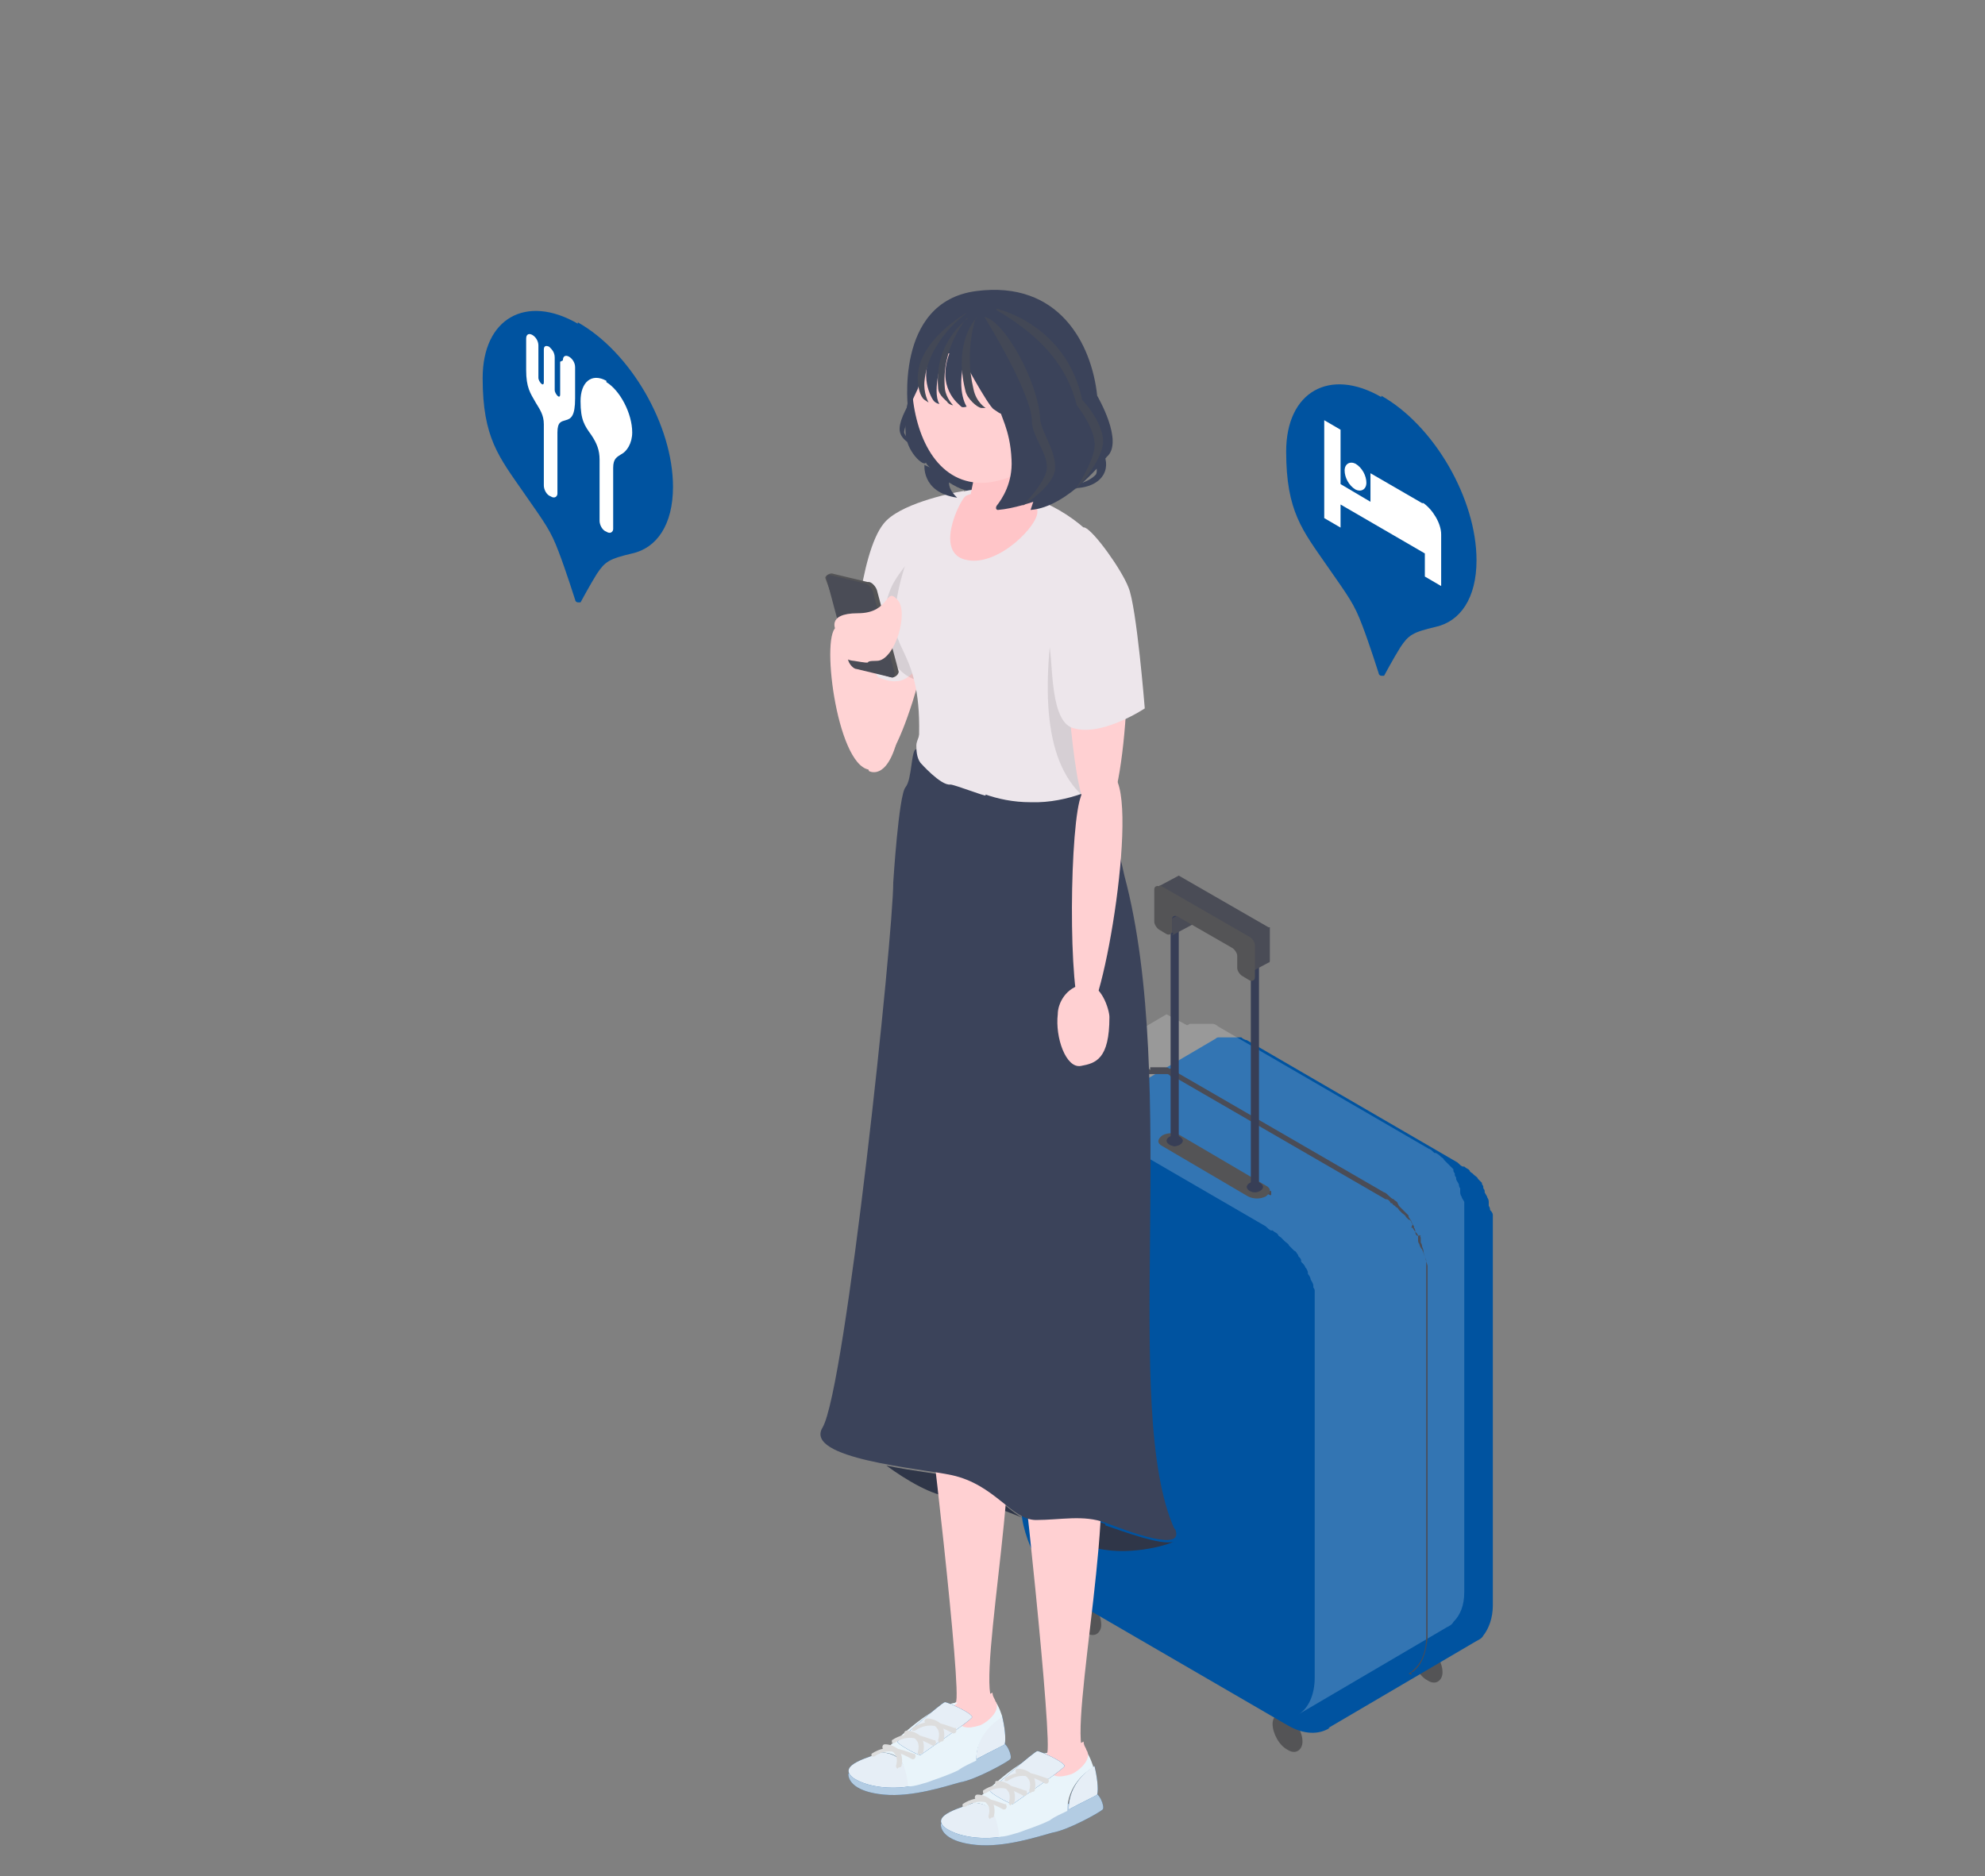 <?xml version="1.0" encoding="UTF-8"?>
<svg id="_レイヤー_1" data-name=" レイヤー 1" xmlns="http://www.w3.org/2000/svg" viewBox="0 0 146 138">
  <rect x="0" y="0" width="146" height="138" fill="#808080" stroke="none"/>
  <defs>
    <style>
      .cls-1 {
        opacity: .1;
      }

      .cls-1, .cls-2, .cls-3, .cls-4, .cls-5, .cls-6 {
        isolation: isolate;
      }

      .cls-7 {
        fill: #545456;
      }

      .cls-8 {
        fill: #ffd3d4;
      }

      .cls-9 {
        fill: #4a4c56;
      }

      .cls-10 {
        fill: #ffd0d2;
      }

      .cls-11 {
        fill: #373e56;
      }

      .cls-2 {
        fill: #1a1a1a;
      }

      .cls-2, .cls-3 {
        opacity: 0;
      }

      .cls-12 {
        fill: #0053a0;
      }

      .cls-13 {
        fill: #434856;
      }

      .cls-14 {
        fill: #ddd;
      }

      .cls-15, .cls-4, .cls-5, .cls-6 {
        fill: #fff;
      }

      .cls-16 {
        fill: #ffd4d4;
      }

      .cls-17 {
        fill: #ede6eb;
      }

      .cls-18, .cls-6 {
        opacity: .2;
      }

      .cls-19 {
        fill: #e9f4fa;
      }

      .cls-20 {
        fill: #3b435a;
      }

      .cls-21 {
        fill: #ffc5c8;
      }

      .cls-4 {
        opacity: .7;
      }

      .cls-5 {
        opacity: .9;
      }
    </style>
  </defs>
  <path class="cls-2" d="M98.3,130.811l-22.3-13,10.3-6,22.3,13-10.3,6Z"/>
  <path class="cls-9" d="M79.6,117.511h0l1.1-.6h.1s.1,0,.2.1h0v.1h0v.1h0v.1h0v.2c0,.3-.1.6-.3.7l-1.1.6c.2-.1.3-.4.3-.7v-.3h0v-.2h0v-.3h0s0-.2-.1-.3h0s0-.2-.2-.2h0l-.2-.2h0l-.1-.1h0s-.1-.1-.2-.1h-.1l.6,1.1Z"/>
  <path class="cls-7" d="M79.9,117.611c-.6-.4-1.1,0-1.1.6,0,.7.5,1.6,1.1,1.9.6.4,1.1,0,1.1-.6,0-.7-.5-1.6-1.1-1.9Z"/>
  <path class="cls-9" d="M94.4,126.111h0l1.1-.6h.1s.1,0,.2.1h0v.1h0v.2h0v.1h0v.2c0,.3-.1.6-.3.7l-1.1.6c.2-.1.3-.4.3-.7v-.3h0v-.2h0v-.3h0s0-.2-.1-.3h0s0-.2-.2-.2h0l-.2-.2h0l-.1-.1h0s-.1-.1-.2-.1h-.1l.6,1Z"/>
  <path class="cls-7" d="M94.7,126.211c-.6-.4-1.1,0-1.1.6,0,.7.5,1.6,1.1,1.9.6.4,1.1,0,1.1-.6,0-.7-.5-1.6-1.1-1.9Z"/>
  <path class="cls-9" d="M104.7,121.011h0l1.1-.6h.1s.1,0,.2.1h0v.1h0v.1h0v.1h0v.2c0,.3-.1.6-.3.7l-1.1.6c.2-.1.3-.4.3-.7v-.3h0v-.2h0v-.3h0s0-.2-.1-.3h0s0-.2-.2-.2h0l-.2-.2h0l-.1-.1h0s-.1-.1-.2-.1h-.1l.6,1.1Z"/>
  <path class="cls-7" d="M105,121.111c-.6-.4-1.1,0-1.1.6,0,.7.5,1.6,1.1,1.9.6.4,1.1,0,1.1-.6,0-.7-.5-1.6-1.1-1.9Z"/>
  <path class="cls-12" d="M75.1,110.711c0,2.6,1.8,5.8,4.1,7.2l15.5,9c1.2.7,2.3.7,3.1.2h-.1l10.9-6.4c.2-.1.4-.2.5-.4.4-.5.7-1.3.7-2.2v-27.1h0v-.5h0v-1.1h0c0-.1,0-.2-.2-.4h0s0-.2-.1-.3v-.3s0-.2-.1-.3h0c0-.1-.1-.2-.2-.4h0v-.1s0-.1-.1-.2v-.1s0-.1-.1-.2v-.1l-.1-.1-.2-.2h0c0-.1-.2-.2-.3-.3h0l-.1-.1s-.2-.1-.2-.2l-.1-.1s-.2-.1-.3-.2h-.1c-.1,0-.3-.2-.4-.3l-15.5-9c-.1,0-.3-.1-.4-.2h-1.7s-.1,0-.2.1h0l-10.9,6.4h0c-.7.4-1.2,1.4-1.2,2.7v26.3l-2.2-1.1Z"/>
  <path class="cls-6" d="M87.3,75.411h0s.1,0,.2-.1h1.7c.1,0,.3.1.4.2l15.5,9c.1,0,.3.2.4.3h.1s.2.1.3.2l.1.1s.2.1.2.2l.1.1h0l.3.3h0l.2.2.1.1v.1s0,.1.1.2v.1s0,.1.1.2v.1h0c0,.1.1.2.2.4h0s0,.2.1.3v.3s0,.2.1.3h0c0,.1.1.2.2.4h0v1.1h0v.5h0v27.1c0,1-.3,1.7-.8,2.2-.1.2-.3.3-.5.4l-10.9,6.4c.7-.4,1.2-1.4,1.2-2.7v-28.4c0-.1,0-.2-.1-.3v-.1c0-.2-.1-.3-.2-.5h0c0-.1-.1-.3-.2-.4v-.1c0-.1-.1-.3-.2-.4h0c0-.1-.2-.3-.3-.4v-.1c0-.1-.1-.2-.2-.3,0,0,0-.1-.1-.2,0,0-.1-.2-.2-.2l-.2-.2-.2-.2c0-.1-.2-.2-.3-.3l-.2-.2-.1-.1s-.2-.1-.2-.2l-.1-.1s-.2-.1-.3-.2h-.1c-.1,0-.3-.2-.4-.3l-15.5-9c-.1,0-.3-.1-.4-.2h0c-.1,0-.2-.1-.4-.1h-1.6s-.2,0-.3.1l10.9-6.4,1.5.8Z"/>
  <path class="cls-9" d="M103.9,123.211h-.1v-.2c.2,0,.3-.2.5-.4.4-.5.6-1.2.7-2.1v-26.9h0v-.2h0v-.3l-.3-1c0-.1,0-.2-.1-.4h0s0-.2-.1-.3h0v-.3s0-.2-.1-.2h.1c0-.1-.2,0-.2,0,0-.1-.1-.2-.2-.3h0q0-.2-.1-.3h0v-.1l-.2-.3h0c0-.1-.1-.2-.2-.2l-.2-.2c0-.1-.2-.2-.3-.3h0l-.2-.2h0s-.1-.2-.2-.2l-.1-.1s-.2-.1-.2-.2h-.1c-.1-.2-.2-.3-.4-.3l-15.2-8.8c-.1,0-.2-.1-.4-.2h-.2c0-.1-.2-.2-.2-.2h-1.6v-.3s.2,0,.2-.1h0l.1.1v-.2h.4v.2-.2h.3v.2-.2h.4c.1,0,.2,0,.3.1h.2c.1.2.3.2.4.3l15.2,8.8c.1,0,.3.2.4.3h0s.2.2.3.2l.1.1s.2.1.2.2h0l.1.2h0l.3.3.2.2.2.2h0v.1h0l.2.3s0,.1.1.2h0c0,.1-.1.3-.1.3h.1s.1.2.2.3h0c0,.2.1.3.2.3v.2h0c0,.2,0,.3.1.4h0c0,.1.1.3.2.4l.3.8v.1h0v.3h0v.2h0v.4h0v.1h0v26.6c0,1-.3,1.8-.8,2.3-.2.2-.3.3-.5.4h0l.3.1Z"/>
  <path class="cls-9" d="M93.4,87.611h-.1l-6.3-3.7c-.1,0-.2-.1-.2-.2v-.2.3c0,.1,0,.3.3.4l6.3,3.7h.1v-.3h-.1Z"/>
  <path class="cls-7" d="M93.1,87.211c.4.2.4.5,0,.8-.4.2-.9.2-1.3,0l-6.3-3.7c-.4-.2-.4-.5,0-.8.4-.2.9-.2,1.3,0l6.3,3.7Z"/>
  <path class="cls-11" d="M86.4,84.311c.3,0,.6-.2.6-.4s-.3-.4-.6-.4-.6.2-.6.4.3.4.6.4Z"/>
  <path class="cls-11" d="M92.3,87.711c.3,0,.6-.2.6-.4s-.3-.4-.6-.4-.6.2-.6.4.3.4.6.4Z"/>
  <path class="cls-11" d="M92.3,87.611c-.2,0-.3-.2-.3-.3v-17.6c0-.2.2-.3.3-.3s.3.2.3.3v17.6c0,.2-.2.3-.3.3Z"/>
  <path class="cls-11" d="M86.4,84.311c-.2,0-.3-.2-.3-.3v-17.6c0-.2.2-.3.3-.3s.3.2.3.3v17.6c0,.2-.2.3-.3.3Z"/>
  <path class="cls-9" d="M86.2,68.611v-.9c0-.1,0-.2.1-.2l1.5-.8s-.1.1-.1.2v1.1h0l-1.5.8s.1-.1.1-.2h-.1Z"/>
  <path class="cls-9" d="M85.2,65.211h0l1.5-.8h0l6.6,3.8h.1v2.4c0,.1,0,.2-.1.2l-1.5.8s.1-.1.1-.2v-2.4h-.1l-6.6-3.8h0Z"/>
  <path class="cls-7" d="M85.3,65.211c-.2-.1-.4,0-.4.2v2.4c0,.2.2.5.4.6l.5.3c.2.1.4,0,.4-.2v-.9c0-.2.2-.3.4-.2l4,2.3c.2.1.4.4.4.6v.9c0,.2.2.5.4.6l.5.3c.2.1.4,0,.4-.2v-2.4c0-.2-.2-.5-.4-.6l-6.6-3.8v.1Z"/>
  <path class="cls-8" d="M65.6,38.711c-1.2,1.9-3.5,17.8-1.5,18,2,.1,4.3-8.7,5.2-14.7.9-6.1-2.5-5.1-3.7-3.2v-.1Z"/>
  <path class="cls-17" d="M70.9,36.111c-1.2.2-4.8,1-5.9,2.4-1.8,2.2-2.3,9.9-2.2,10.1.1.1,1.8,1.6,3.1,1.5,3.5,0,5-14,5-14Z"/>
  <path class="cls-1" d="M67.1,41.011s-.9,1-1.4,1.9c-1.2,2.3-.9,6,1.4,7s0-8.9,0-8.9Z"/>
  <path class="cls-20" d="M67.1,28.611s-.6,1.1-.5,3.1c0,1.5,1.4,2.7,1.5,2.3,0,.3,2.5,2.4,3.6,2.1v-.8c0-.2.8-.5.8-.5l-5.5-6.2h.1Z"/>
  <path class="cls-17" d="M82.7,46.811c0-1.5,0-2.8-.3-3.9-.3-.9-.7-1.9-1.5-2.9-1.7-2-4.8-4.1-9-4-4.2,0-6.1,7-6.1,9.7,0,2.6,2.7,2.8,1.5,12-.8,6,14.2,4.4,13.9,2.9,0-.3-.1-.6-.1-1v-2.5c.2-2.2,1.6-9.6,1.6-10.3Z"/>
  <path class="cls-1" d="M77.4,45.911c-.8,6.1-.4,11.7,3.7,13.6v-2.5c.2-2.2,1.6-9.6,1.6-10.3,0-1.5,0-2.8-.3-3.9-1.8.5-4.9,1.5-5.1,3.1h.1Z"/>
  <path class="cls-2" d="M82.2,136.411c.9-2.2-2.7-5.8-8.1-8.2-5.4-2.3-10.6-2.4-11.5-.2-.9,2.2,2.7,5.9,8.1,8.2,5.4,2.3,10.6,2.4,11.5.2Z"/>
  <path class="cls-20" d="M81.3,112.111c-1.6-.6-3.2-.2-5.1-.2-1.8,0-3-2.7-6.2-3.3-.9-.2-2.9-.4-4.8-.8,1.5,1.1,3.4,2.2,4.7,2.3,2.2,0,7.1,2.3,9.9,3.5,2.4,1,5.7.2,6.5-.2-.9.3-3.8-.8-5-1.2v-.1Z"/>
  <g class="cls-18">
    <path d="M81.3,112.111c-1.6-.6-3.2-.2-5.1-.2-1.8,0-3-2.7-6.2-3.3-.9-.2-2.9-.4-4.8-.8,1.5,1.1,3.4,2.2,4.7,2.3,2.2,0,7.1,2.3,9.9,3.5,2.4,1,5.7.2,6.5-.2-.9.3-3.8-.8-5-1.2v-.1Z"/>
  </g>
  <path class="cls-10" d="M73.6,102.311c2.1,2.5-1.8,21.1-.6,22.8.4.6-3.5.8-2.7.1.5-.4-2.1-22.9-2.3-23.4-.2-.5,5-.3,5.6.5Z"/>
  <path class="cls-10" d="M80.3,106.111c2.3,2.2-1.8,21.1-.6,22.8.4.6-3.5.8-2.7.1.5-.4-2-23.6-2.2-24.1s4.8.5,5.5,1.2Z"/>
  <path class="cls-12" d="M80.4,131.911c.4-.2.9,1,.7,1.2-.2.2-2.5,1.5-3.7,1.7-1.1.3-3.5,1.1-5.6.9s-2.6-1-2.6-1.5,7.2,0,11.1-2.3h.1Z"/>
  <path class="cls-4" d="M80.4,131.911c.4-.2.9,1,.7,1.2-.2.2-2.5,1.5-3.7,1.7-1.1.3-3.5,1.1-5.6.9s-2.6-1-2.6-1.5,7.2,0,11.1-2.3h.1Z"/>
  <path class="cls-12" d="M71.6,132.611h0c-.6.3-3.4.9-2,1.9,1.1.7,2.8.8,4.1.6-.2-1.6-.7-2.4-2-2.5h-.1Z"/>
  <path class="cls-12" d="M78.6,133.111c1.1-.6,2-1,2.1-1.1.1-.4,0-1.3-.2-2.1-.5.3-1.9,1.3-1.9,3.2Z"/>
  <path class="cls-5" d="M71.6,132.611h0c-.6.3-3.4.9-2,1.9,1.1.7,2.8.8,4.1.6-.2-1.6-.7-2.4-2-2.5h-.1Z"/>
  <path class="cls-5" d="M78.6,133.111c1.1-.6,2-1,2.1-1.1.1-.4,0-1.3-.2-2.1-.5.3-1.9,1.3-1.9,3.2Z"/>
  <path class="cls-19" d="M80.4,129.911c-.2-.6-.4-1-.7-1.3l-2.5.3c-2.4.3-4.8,3.2-5.7,3.7,1.4,0,1.8.8,2,2.5.5,0,1-.2,1.4-.3.5-.2,1.5-.5,2.3-.9.4-.3.9-.5,1.3-.7,0-1.9,1.4-2.9,1.9-3.2v-.1Z"/>
  <path class="cls-10" d="M79.5,128.211c-.8,0-1.9.2-2.4.4v.3c-.4.3-1.1.6-.3,1.2.7.6,1,.7,2,.4.5-.2,1.6-1.1,1.1-1.8,0-.1-.2-.3-.2-.6l-.2.1Z"/>
  <path class="cls-12" d="M72.8,131.711s3.3-2.9,3.5-2.9,2,.8,2,1.1c0,.2-3.7,2.7-3.8,2.8-.2,0-1.7-.8-1.7-1Z"/>
  <path class="cls-5" d="M72.8,131.711s3.3-2.9,3.5-2.9,2,.8,2,1.1c0,.2-3.7,2.7-3.8,2.8-.2,0-1.7-.8-1.7-1Z"/>
  <path class="cls-14" d="M72.8,133.811h0s-.1-.1-.1-.2c0,0,.2-.6-.1-.9-.1-.2-.4-.3-.7-.3,0,0-.2,0-.2-.2,0,0,0-.2.2-.2.4,0,.8.2,1,.4.4.5.2,1.2.2,1.2,0,0,0,.1-.2.1l-.1.1Z"/>
  <path class="cls-14" d="M73.9,133.111h-.1c-.9-.5-1.8-.9-2.8-.2h-.2v-.2c1.2-.8,2.2-.3,3.1,0h.1c0,.1.1.2,0,.3,0,0,0,.1-.2.1h.1Z"/>
  <path class="cls-14" d="M74.3,132.811h0s-.1-.1-.1-.2c0,0,.2-.6-.1-.9-.1-.2-.4-.3-.7-.3,0,0-.2,0-.2-.2s0-.2.2-.2c.4,0,.8.2,1,.4.4.5.2,1.2.2,1.2,0,0,0,.1-.2.1l-.1.1Z"/>
  <path class="cls-14" d="M75.4,132.111h-.1c-.9-.5-1.8-.9-2.8-.2h-.2v-.2c1.2-.8,2.2-.3,3.1,0h.1c0,.1.1.2,0,.3,0,0,0,.1-.2.1h.1Z"/>
  <path class="cls-14" d="M75.8,131.911h0s-.1-.1-.1-.2c0,0,.2-.6-.1-.9-.1-.2-.4-.3-.7-.3,0,0-.2,0-.2-.2s0-.2.2-.2c.4,0,.8.2,1,.4.4.5.2,1.2.2,1.2,0,0,0,.1-.2.1l-.1.1Z"/>
  <path class="cls-14" d="M77,131.211h-.1c-.9-.5-1.8-.9-2.8-.2h-.2v-.2c1.2-.8,2.2-.3,3.1,0h.1c0,.1.1.2,0,.3,0,0,0,.1-.2.1h.1Z"/>
  <path class="cls-20" d="M86.4,112.511c-4-8.8.4-32.8-3.7-48.1-.4-1.9-1-3.9-1.4-4,0,0,0-2.5-.2-2.6-.1-.1-2.4,1.3-5.3,1.2-5.1,0-8.2-3.9-8.4-3.9-.4,0-.3,2.2-.8,2.8s-.9,7-.9,7c0,3.9-3.5,37.2-5.2,40.1-1.4,2.3,7.2,3,9.5,3.5,3.2.7,4.4,3.3,6.2,3.3s3.5-.4,5.1.2,6,2.3,5.1.4v.1Z"/>
  <path class="cls-17" d="M67.7,53.711c0,.3-.3.8-.3,1.1s0,.9.3,1.3c0,0,1.5,1.7,2.2,1.6.3,0,2.6.9,2.6.8,0-.7-4.4-4.2-4.4-4.3,0-.3-.4-.5-.4-.5Z"/>
  <path class="cls-3" d="M65.7,107.811s2.1-25,3.3-25.4c1.2-.4.4,25.9.4,25.9l-3.7-.6v.1Z"/>
  <path class="cls-3" d="M75.5,78.211s-2.7,25.6-2.3,26.3c.5.7,2.8-13.4,2.9-18.3,0-4.9.4-7.9-.7-8h.1Z"/>
  <path class="cls-3" d="M79.3,111.711s.3-26-.6-27.3-.6-1.8-.3-1.7c1.3.4,4.3,26.5,3.8,29.7-.6-.3-1.8-.7-2.8-.7h-.1Z"/>
  <path class="cls-3" d="M69.3,67.811c-1.9.8-4.4,21.6-3.3,23,1,1.4.7-9.8,2.5-15,1.8-5.2.8-7.9.8-7.9v-.1Z"/>
  <path class="cls-12" d="M73.6,128.211c.4-.2.9,1,.7,1.2-.2.2-2.5,1.5-3.7,1.7-1.1.3-3.5,1.1-5.6.9s-2.6-1-2.6-1.5,7.2,0,11.1-2.3h.1Z"/>
  <path class="cls-4" d="M73.6,128.211c.4-.2.9,1,.7,1.2-.2.2-2.5,1.5-3.7,1.7-1.1.3-3.5,1.1-5.6.9s-2.6-1-2.6-1.5,7.2,0,11.1-2.3h.1Z"/>
  <path class="cls-12" d="M64.8,128.911h0c-.6.3-3.4.9-2,1.9,1.1.7,2.8.8,4.1.6-.2-1.6-.7-2.4-2-2.5h-.1Z"/>
  <path class="cls-12" d="M71.8,129.411c1.1-.6,2-1,2.1-1.1.1-.4,0-1.3-.2-2.1-.5.3-1.9,1.3-1.9,3.2Z"/>
  <path class="cls-5" d="M64.8,128.911h0c-.6.3-3.4.9-2,1.9,1.1.7,2.8.8,4.1.6-.2-1.6-.7-2.4-2-2.5h-.1Z"/>
  <path class="cls-5" d="M71.8,129.411c1.1-.6,2-1,2.1-1.1.1-.4,0-1.3-.2-2.1-.5.3-1.9,1.3-1.9,3.2Z"/>
  <path class="cls-19" d="M73.7,126.211c-.2-.6-.4-1-.7-1.3l-2.5.3c-2.4.3-4.8,3.2-5.7,3.7,1.4,0,1.8.8,2,2.5.5,0,1-.2,1.4-.3.5-.2,1.5-.5,2.3-.9.4-.3.9-.5,1.3-.7,0-1.9,1.4-2.9,1.9-3.2v-.1Z"/>
  <path class="cls-10" d="M72.8,124.611c-.8,0-1.9.2-2.4.4v.3c-.4.3-1.1.6-.3,1.2.7.6,1,.7,2,.4.5-.2,1.6-1.1,1.1-1.8,0-.1-.2-.3-.2-.6l-.2.1Z"/>
  <path class="cls-12" d="M66,128.111s3.3-2.9,3.5-2.9,2,.8,2,1.1c0,.2-3.7,2.7-3.8,2.8-.2,0-1.7-.8-1.7-1Z"/>
  <path class="cls-5" d="M66,128.111s3.3-2.9,3.5-2.9,2,.8,2,1.1c0,.2-3.7,2.7-3.8,2.8-.2,0-1.7-.8-1.7-1Z"/>
  <path class="cls-14" d="M66,130.111h0s-.1-.1-.1-.2c0,0,.2-.6-.1-.9-.1-.2-.4-.3-.7-.3,0,0-.2,0-.2-.2,0,0,0-.2.2-.2.4,0,.8.2,1,.4.4.5.2,1.2.2,1.2,0,0,0,.1-.2.1l-.1.1Z"/>
  <path class="cls-14" d="M67.2,129.411h-.1c-.9-.5-1.8-.9-2.8-.2h-.2v-.2c1.2-.8,2.2-.3,3.1,0h.1c0,.1.1.2,0,.3,0,0,0,.1-.2.1h.1Z"/>
  <path class="cls-14" d="M67.6,129.111h0s-.1-.1-.1-.2c0,0,.2-.6-.1-.9-.1-.2-.4-.3-.7-.3,0,0-.2,0-.2-.2,0,0,0-.2.2-.2.4,0,.8.2,1,.4.4.5.2,1.2.2,1.2,0,0,0,.1-.2.1l-.1.1Z"/>
  <path class="cls-14" d="M68.7,128.411h-.1c-.9-.5-1.8-.9-2.8-.2h-.2v-.2c1.2-.8,2.2-.3,3.1,0h.1c0,.1.1.2,0,.3,0,0,0,.1-.2.1h.1Z"/>
  <path class="cls-14" d="M69.1,128.211h0s-.1-.1-.1-.2c0,0,.2-.6-.1-.9-.1-.2-.4-.3-.7-.3,0,0-.2,0-.2-.2,0,0,0-.2.2-.2.4,0,.8.2,1,.4.4.5.2,1.2.2,1.2,0,0,0,.1-.2.1l-.1.1Z"/>
  <path class="cls-14" d="M70.2,127.511h-.1c-.9-.5-1.8-.9-2.8-.2h-.2v-.2c1.2-.8,2.2-.3,3.1,0h.1c0,.1.1.2,0,.3,0,0,0,.1-.2.1h.1Z"/>
  <path class="cls-10" d="M82.4,43.211c1.1,2,.5,17-1.5,17.1-2,0-2-7.4-2.9-13.6-.9-6.4,3.2-5.5,4.3-3.5h.1Z"/>
  <path class="cls-10" d="M81.7,56.911c2.3.9-.6,18.1-1.9,18-1.2,0-1.2-12.8-.4-16,.9-3.2,2.3-2,2.3-2Z"/>
  <path class="cls-10" d="M77.8,74.611c0-.8.6-2,1.9-2.2s1.9,1.9,1.9,2.4c0,3.1-1,3.4-2.1,3.6s-1.9-2.1-1.7-3.8Z"/>
  <path class="cls-17" d="M77.1,47.211c.4.8,0,5.6,1.7,6.3,2.1.8,5.4-1.4,5.4-1.4,0,0-.6-7.5-1.2-8.9-.5-1.3-2.5-4.1-3.2-4.4s-3.8,6-2.6,8.4h-.1Z"/>
  <path class="cls-21" d="M73.8,36.211c-1.2,0-2.4,0-2.8.3s-2.4,4.3.2,4.7c2.3.4,5.2-2.6,5.1-3.6,0-1-.6-1.3-2.5-1.4Z"/>
  <path class="cls-21" d="M71.7,34.811c-.2,1.3-.8,2.8.2,3.2,1,.4,4.3,0,4-1-.1-.5,0-2.9-.3-3.1s-3.9.9-3.9.9Z"/>
  <path class="cls-10" d="M67.1,28.911c.3,3.5,2,6.8,5.4,6.6,3.5-.3,6.5-3.7,6.2-7.2s-2.9-6.2-6.4-6c-3.5.3-5.5,3.1-5.3,6.6h.1Z"/>
  <path class="cls-20" d="M66.8,30.211s-1.1-8,5-8.8,8.5,3.9,8.9,7.7c0,0,2,3.4.7,4.5,0,0-2.8,3.7-5.6,3.9l.2-.6s-1.4.5-2.6.6c-.1,0-.2-.1-.1-.3.4-.5,1.2-1.7,1.1-3.4-.1-2.3-.9-3.3-.9-3.9-1.9-3.5-4.5-6.1-6-1.3l-.7,1.5v.1Z"/>
  <path class="cls-20" d="M81,33.111c.8,1.1.3,2.7-1.9,2.8-2.2,0,.6,0,1.5-1,.2-.3-.1-1.2-.1-1.2,0,0,.5-.6.5-.6Z"/>
  <path class="cls-20" d="M69.9,25.811c-1.1,2.7.6,3.9.8,4.1.1.1.4,0,.4,0,0,0-.9-1.3,0-4,.2-.8-1.2-.2-1.2-.2v.1Z"/>
  <path class="cls-20" d="M68.7,25.711c-1.2,1.8-.2,3.6,0,3.8.2.2.4.2.4.2,0,0-.4-.4-.1-2.1.3-1.7,1-1.9,1-1.9h-1.3Z"/>
  <path class="cls-13" d="M72.4,23.311c1.5.3,3.9,4.7,4.1,7.4,0,1,1.2,2.4,1.1,3.8-.1,1.3-2.4,2.7-2.4,2.7,0,0,1.9-1.9,1.8-2.9,0-1-1.1-2.3-1.1-3.3,0-2.1-3.5-7.7-3.5-7.7Z"/>
  <path class="cls-20" d="M70.6,26.011s2.1,3.9,2.5,4.1c.6.4.7.6.7-.5,0-1-2.7-3.7-3.1-3.6h-.1Z"/>
  <path class="cls-13" d="M71.8,23.411s-1.7,1.7-.8,5.3c.1.6.9,1.3,1.2,1.3h.3s-.7-.4-.9-1.4c-.7-2.9.2-5.3.2-5.3v.1Z"/>
  <path class="cls-20" d="M68,34.111s-.3,2.1,2.4,2.5h0c-.2-.2-.6-.6-.6-1.1,0-.6-1.8-1.3-1.8-1.3v-.1Z"/>
  <path class="cls-13" d="M71.1,23.011s-3.6,2-3.6,4.8c0,.7.2,1.4.5,1.6l.3.2s-.4-.7-.3-1.6c.3-3,3-4.9,3-4.9l.1-.1Z"/>
  <path class="cls-13" d="M71.2,23.411s-2.5,1.7-2.2,5.1c0,.6.7,1,.7,1.1.2.2.4.2.4.2,0,0-.5-.5-.6-1.2-.3-3,1.6-5.2,1.6-5.2h.1Z"/>
  <path class="cls-13" d="M73.3,22.711s5.1,1.1,6.3,6.7c0,0,1.8,1.9,1.5,3.4s-2,3.2-2,3.2c0,0,1.6-2.4,1.4-3.5-.1-1.2-1.3-2.7-1.3-2.7-.7-2.8-2.5-5-5.9-7v-.1Z"/>
  <path class="cls-20" d="M66.8,29.811s-.8,1.3-.6,2c.2.7,1.1,1,1.1,1,0,0-.7-.6-.8-1,0-.4.5-1.4.5-1.4l-.2-.5v-.1Z"/>
  <path class="cls-8" d="M63.9,56.611c-2.4-.4-3.6-10.3-2.3-10.5,0,0,5.2,5.2,4.4,8.3s-2.1,2.3-2.1,2.3v-.1Z"/>
  <path class="cls-7" d="M63.9,42.811c.2,0,.5.3.6.6l.8,3,.8,3c0,.2-.3.5-.6.4l-2.3-.7c-.2,0-.5-.3-.6-.6l-.8-3-1.1-3c0-.2.4-.4.6-.3l2.5.6h.1Z"/>
  <path class="cls-9" d="M63.6,42.911c.2,0,.5.3.6.6l.8,3,.8,3c0,.2,0,.4-.3.3l-2.5-.6c-.2,0-.5-.3-.6-.6l-.8-3-.8-3c0-.2,0-.4.3-.3,0,0,2.5.6,2.5.6Z"/>
  <path class="cls-16" d="M61.5,46.411s-.8-1.3,1.6-1.3,2-2,2.9-1c.9.9-.2,4.5-1.5,4.5s.1.3-1.7,0c-1.5-.1-1.3-2.2-1.3-2.2Z"/>
  <path class="cls-12" d="M42.5,23.811c-3.8-2.2-7-.4-7,4s1.2,5.8,3,8.4c1.6,2.3,2,2.8,2.6,4.4.5,1.3,1.2,3.5,1.2,3.5,0,.1.1.2.2.2h.2s.7-1.3,1.2-2.1c.6-.9.9-1.1,2.6-1.5,1.8-.4,3-2.1,3-4.9,0-4.5-3.1-9.9-7-12.1v.1Z"/>
  <path class="cls-15" d="M44.6,28.011c-1.1-.6-1.9.1-1.9,1.5s.3,1.8.8,2.5c.4.6.6,1.1.6,1.8v4.5c0,.3.2.7.5.8h0c.3.2.5,0,.5-.2v-4.5c0-.7.3-.8.6-1,.4-.2.8-.8.8-1.6,0-1.4-.9-3.1-1.9-3.7v-.1Z"/>
  <path class="cls-15" d="M41.2,26.611v2.4c0,.2-.1.2-.2.1h0c-.1-.1-.2-.3-.2-.4v-2.4c0-.4-.2-.6-.4-.8-.2-.1-.4-.1-.4.2v2.4c0,.2-.1.2-.2.1h0c-.1-.1-.2-.3-.2-.4v-2.4c0-.7-.9-1.2-.9-.5v2.3c0,1.3.3,1.7.7,2.4.3.5.6.9.6,1.6v4.5c0,.3.2.7.5.8h0c.3.2.5,0,.5-.2v-4.5c0-.8.3-.8.6-.9.4-.1.7-.3.7-1.6v-2.3c0-.7-.9-1.2-.9-.5h0l-.2.1Z"/>
  <path class="cls-12" d="M101.6,29.211c-3.8-2.2-7-.4-7,4s1.2,5.8,3,8.4c1.6,2.3,2,2.8,2.6,4.4.5,1.3,1.2,3.5,1.2,3.5,0,.1.1.2.2.2h.2s.7-1.3,1.2-2.1c.6-.9.9-1.1,2.6-1.5,1.8-.4,3-2.1,3-4.9,0-4.5-3.1-9.9-7-12.1v.1Z"/>
  <path class="cls-15" d="M104.6,37.011l-3.8-2.2v2.1l-2.2-1.3v-4l-1.2-.7v7.2l1.2.7v-1.7l6.2,3.6v1.7l1.2.7v-3.8c0-.8-.6-1.8-1.3-2.3h-.1Z"/>
  <path class="cls-15" d="M99.7,36.011c.4.2.8,0,.8-.5s-.3-1.1-.8-1.4c-.4-.2-.8,0-.8.5s.3,1.1.8,1.4Z"/>
</svg>